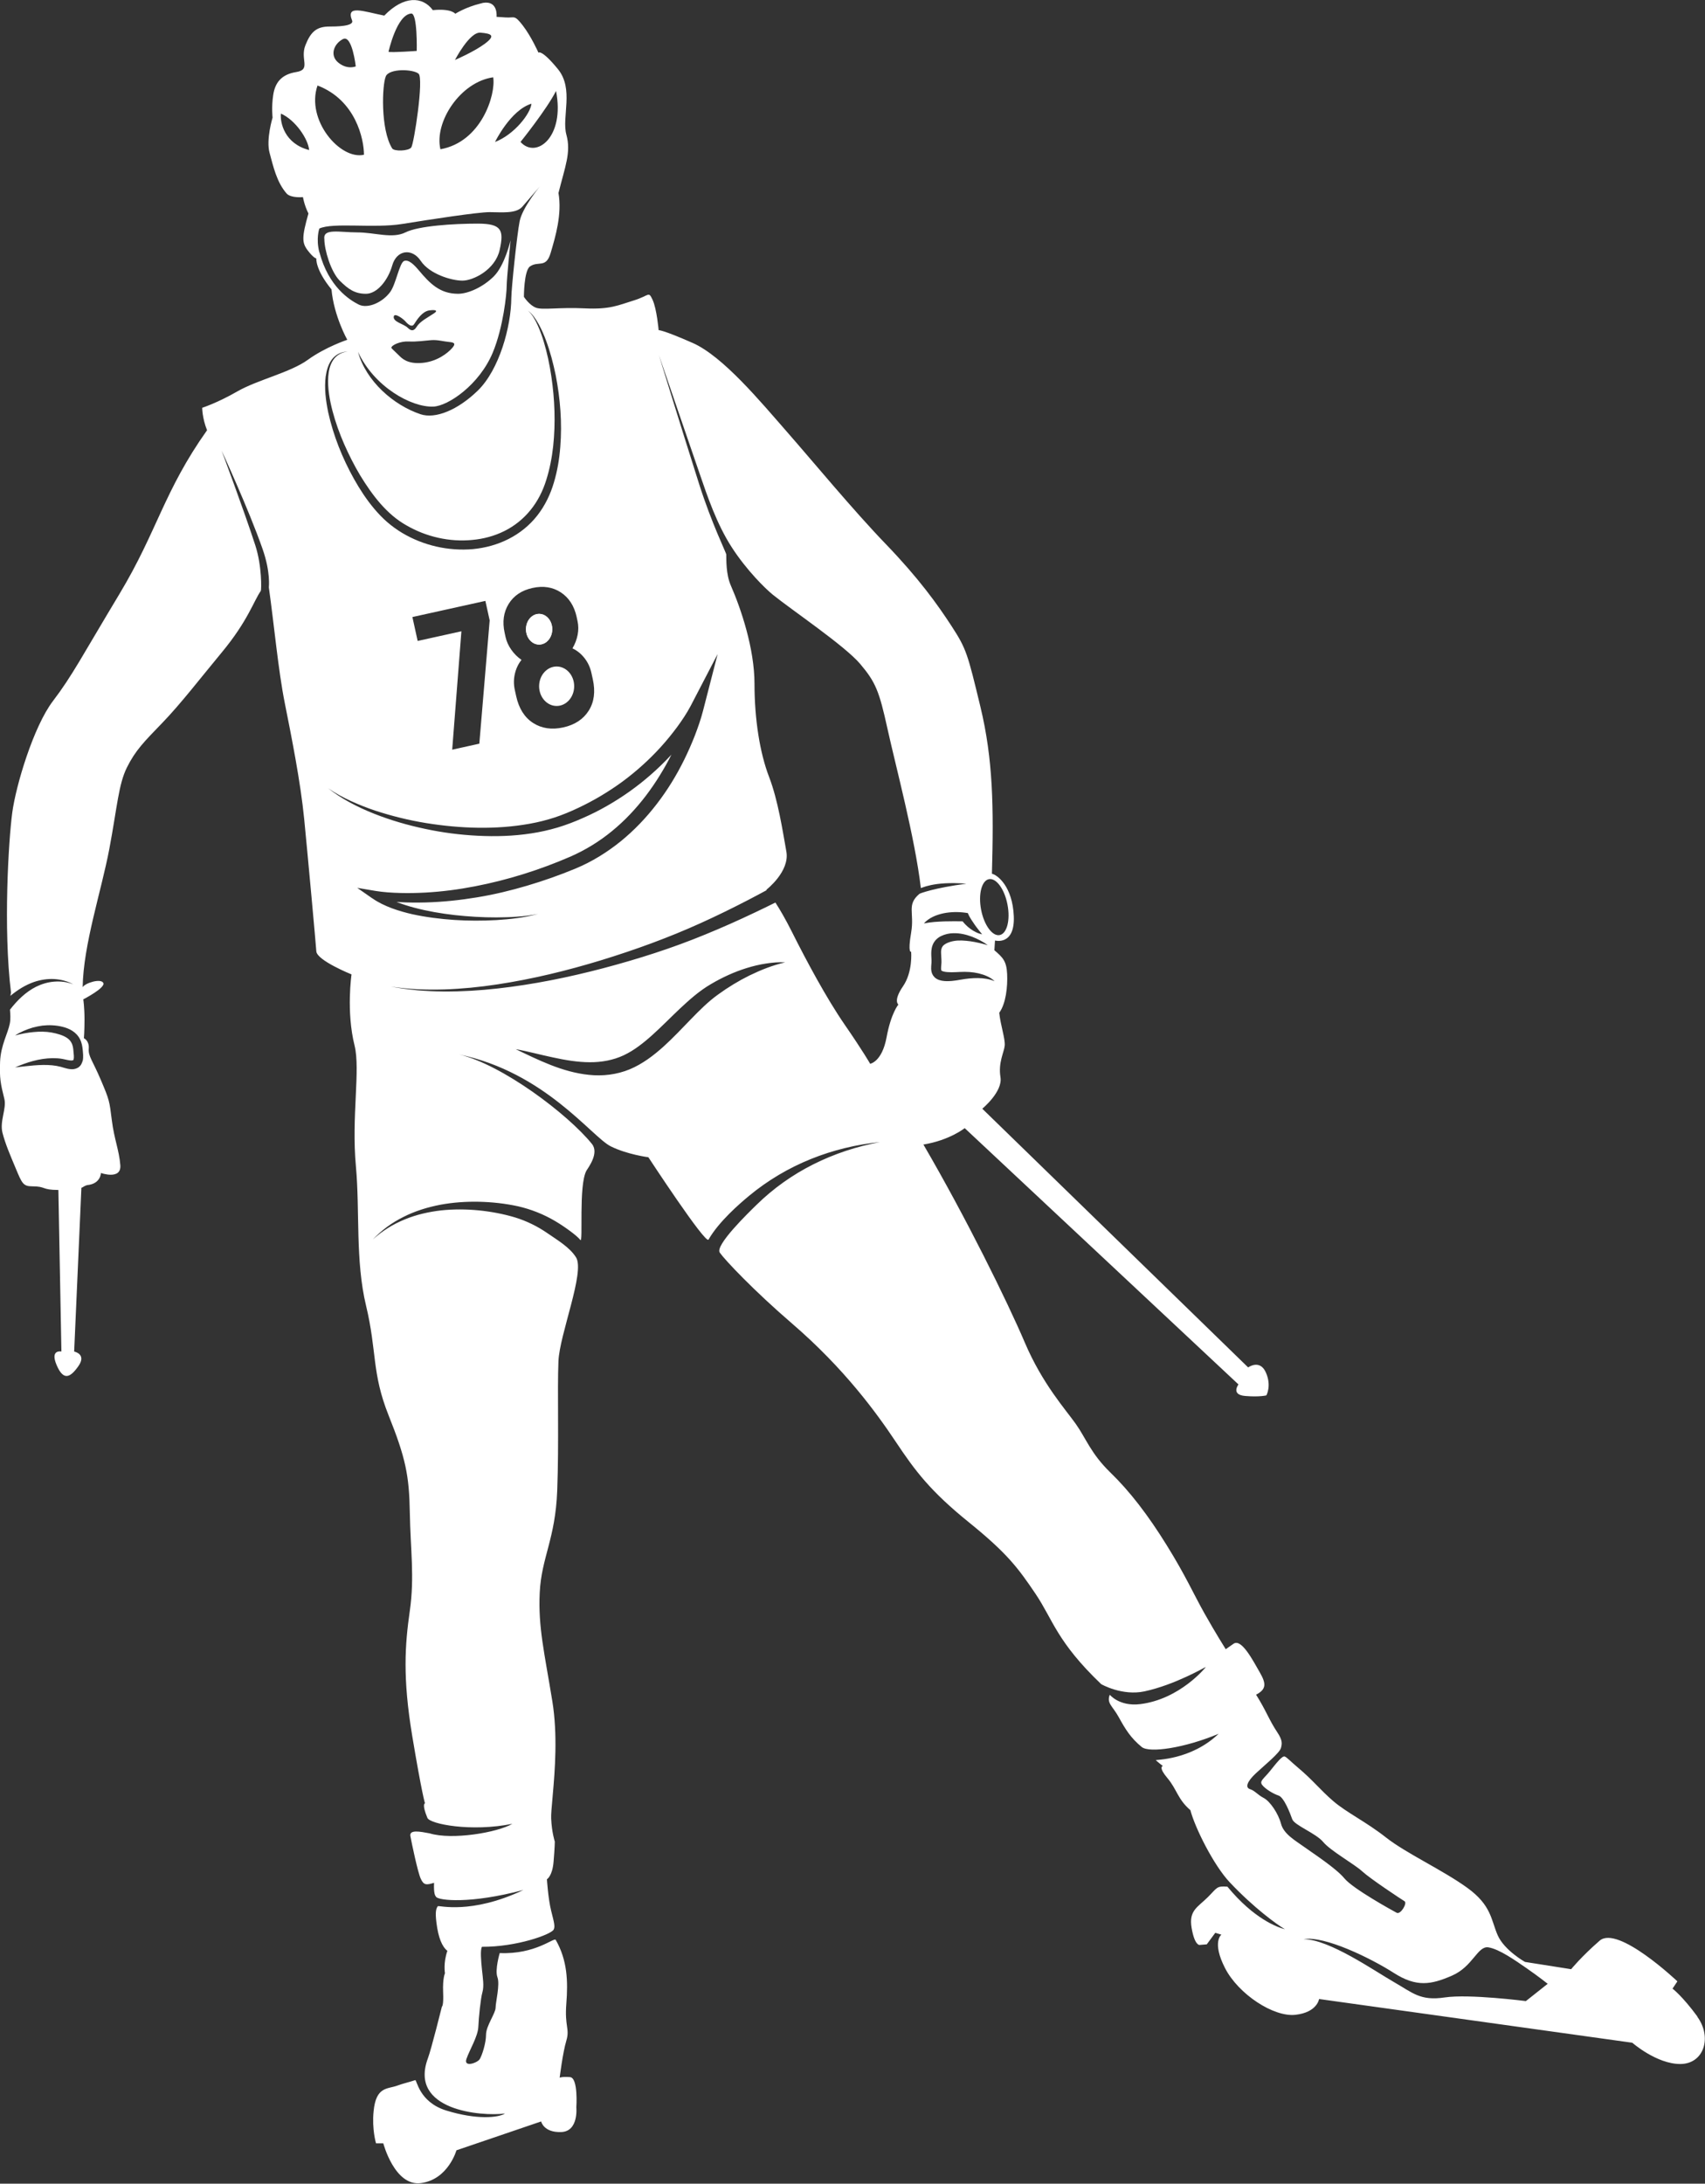 <?xml version="1.0" encoding="UTF-8"?> <svg xmlns="http://www.w3.org/2000/svg" width="389" height="498" viewBox="0 0 389 498" fill="none"><rect x="0" y="0" width="389" height="498" fill="#333333" stroke="none"/><g clip-path="url(#clip0_6066_495)"><path d="M387.27 459.89C383.81 455.18 381.59 453.52 381.59 453.52L382.7 451.86C382.7 451.86 369.13 438.98 364.97 442.58C360.82 446.18 358.46 449.09 358.46 449.09L347.93 447.43C347.93 447.43 343.22 444.8 341.7 441.34C340.18 437.88 340.32 434.55 334.78 430.54C329.24 426.52 320.79 422.65 316.22 419.05C311.65 415.45 307.22 413.37 304.17 410.74C301.12 408.11 299.6 406.03 296.14 403.12C294.43 401.69 293.66 400.81 293.13 400.59C292.54 400.35 291.22 402.08 289.77 403.88C288.32 405.68 287.28 406.17 287.97 407.07C288.66 407.97 290.46 409.08 291.71 409.49C292.96 409.91 294.34 413.51 294.83 414.89C295.32 416.27 300.23 418.08 301.89 420.08C303.55 422.09 309.02 425.13 310.82 426.8C312.62 428.46 319.75 433.17 320.45 433.59C321.14 434.01 319.55 436.71 318.65 436.22C317.75 435.74 308.68 430.75 306.74 428.39C304.8 426.04 299.54 422.64 297.53 421.19C295.52 419.74 292.89 418.28 292.27 415.93C291.65 413.58 289.78 410.81 288.32 410.04C286.87 409.28 286.31 408.38 285.2 408.03C284.09 407.68 284.44 406.37 286.51 404.43C288.59 402.49 291.96 399.79 292.26 398.61C292.48 397.75 292.69 396.96 291.43 395.08C289.49 392.17 288.94 390.23 286.58 386.49C288.93 385.24 288.93 384 287.41 381.37C285.89 378.74 283.25 373.61 281.45 374.86L279.65 376.11C279.65 376.11 277.29 372.37 274.8 367.94C272.31 363.51 270.51 359.35 266.21 352.43C261.92 345.51 257.76 340.1 253.33 335.81C248.9 331.52 247.79 328.05 245.44 324.73C243.09 321.41 237.82 315.59 233.81 306.17C229.79 296.75 220.38 277.64 210.68 261.02C216.64 260.05 220.1 257.28 220.1 257.28L282.56 315.73C282.56 315.73 280.76 318.08 284.08 318.36C287.41 318.64 288.93 318.22 288.93 318.22C288.93 318.22 290.18 316 288.79 312.96C287.41 309.91 284.77 311.85 284.77 311.85L224.11 252.85C224.11 252.85 228.82 248.97 228.26 245.65C227.71 242.33 229.09 239.97 229.23 238.45C229.37 236.93 228.26 233.74 227.98 230.97C229.5 228.89 229.92 225.01 229.78 222.11C229.64 219.2 228.81 218.37 226.87 216.71L227.01 214.49C227.01 214.49 231.58 215.74 231.3 208.95C231.02 202.16 227.56 199.53 226.31 199.26C226.73 184.16 226.59 173.22 223.68 161.17C220.77 149.12 220.49 148.01 217.17 142.89C213.85 137.77 209.55 131.81 202.07 124.05C194.59 116.29 185.45 105.21 179.5 98.43C173.55 91.64 164.96 81.26 158.03 78.21C151.11 75.16 150.27 75.3 150.27 75.3C150.27 75.3 149.85 70.45 148.89 68.38C147.92 66.3 148.2 67.41 144.6 68.52C141 69.63 139.2 70.6 133.38 70.32C127.56 70.04 123.82 70.74 122.3 70.18C120.78 69.63 119.53 67.69 119.53 67.69C119.53 67.69 119.53 61.74 120.91 60.77C122.84 59.42 124.57 61.27 125.62 57.72C126.73 53.98 128.25 48.86 127.42 44.01C128.94 37.92 130.33 34.73 129.22 30.71C128.11 26.69 131.02 20.32 127.28 15.75C123.54 11.18 122.85 12.01 122.85 12.01C122.85 12.01 121.19 8.27 119.25 5.78C117.31 3.29 117.45 4.12 115.37 3.98L113.29 3.84C113.29 3.84 113.71 0.1 110.24 0.65L109.69 0.79C106.23 1.62 103.87 3.14 103.87 3.14C103.87 3.14 103.04 1.89 98.75 2.31C96.4 -0.88 92.1 -1.01 87.67 3.56C82.82 2.59 78.86 1.01 80.33 4.67C80.88 6.05 76.45 6.05 75.21 6.05C72.29 6.05 70.92 7.16 69.67 10.34C68.42 13.53 71.05 15.88 67.59 16.43C64.13 16.98 62.74 18.92 62.33 21.69C61.91 24.46 62.19 26.81 62.19 26.81C62.19 26.81 60.67 31.8 61.5 34.84C62.33 37.89 63.12 41.54 65.38 44.12C66.35 45.23 69.12 44.95 69.12 44.95C69.12 44.95 69.4 46.75 70.37 48.69C68.85 54.09 68.85 55.34 70.23 57.14C71.61 58.94 72.17 58.94 72.17 58.94C72.17 58.94 71.89 61.43 75.63 66C76.18 72.09 79.23 77.49 79.23 77.49C79.23 77.49 74.24 79.15 70.23 82.06C66.21 84.97 58.73 86.63 54.16 89.26C49.59 91.89 46.13 93 46.13 93C46.13 93 46.13 95.35 47.24 98.12C37.41 111.97 35.88 121.11 27.3 135.38C18.71 149.65 16.5 154.08 12.07 159.89C7.64 165.71 3.62 179.14 2.79 185.37C1.96 191.6 0.71 211.68 2.51 226.36C2.45 226.62 2.41 226.87 2.37 227.11C3.99 225.77 5.78 224.63 7.78 223.94C9.26 223.44 10.83 223.2 12.36 223.28C13.89 223.37 15.4 223.75 16.71 224.49C15.32 223.92 13.81 223.76 12.37 223.87C10.92 223.98 9.52 224.4 8.24 225.03C5.85 226.23 3.92 228.15 2.28 230.26C2.35 231.35 2.45 232.33 2.24 233.42C1.82 235.64 0.16 238.41 0.02 242.15C-0.12 245.89 0.11 247.07 0.99 250.6C1.54 252.82 -0.12 255.72 0.57 258.36C1.26 260.99 2.23 263.21 3.62 266.53C5.01 269.85 5.28 270.55 7.36 270.55C10.55 270.55 9.44 271.38 13.32 271.38L14.01 308.22C14.01 308.22 11.38 307.67 12.9 311.27C14.42 314.87 15.95 314.32 17.89 311.55C19.83 308.78 16.92 308.23 16.92 308.23L18.57 270.89C19.03 270.74 19.05 270.54 19.83 270.28C23.02 270 23.02 267.51 23.02 267.51C23.02 267.51 27.73 269.17 27.45 265.71C27.17 262.25 26.07 259.89 25.51 255.46C24.96 251.03 24.96 250.89 23.02 246.32C21.08 241.75 20.11 240.92 20.25 239.12C20.39 237.32 19.14 236.77 19.14 236.77C19.14 236.77 19.28 235.25 19.28 232.48C19.28 229.71 19 227.91 19 227.91C19 227.91 24.12 225.28 23.57 224.17C23.02 223.06 19.41 224.17 18.86 225.14C19 215.45 23.15 203.12 24.95 193.56C26.75 184 27.03 178.88 28.97 175C30.91 171.12 32.85 169.18 37 164.89C41.16 160.6 45.9 154.45 50.57 148.82C56.56 141.61 57.88 137.07 59.5 134.76C59.65 134.55 59.79 129.12 58.25 124.37C55.62 116.25 50.56 102.77 50.56 102.77C50.56 102.77 56.73 116.11 59.91 125.21C61.77 130.52 61.33 133.87 61.34 133.97C62.53 142.43 63.49 152.94 64.97 160.32C66.49 167.94 68.57 178.32 69.4 186.77C70.23 195.22 72.03 214.88 72.17 216.96C72.31 219.04 80.2 222.22 80.2 222.22C80.2 222.22 78.96 230.7 80.89 238.42C82.27 243.96 80.15 254.62 81.2 265.98C82.14 276.23 81.03 287.45 83.53 297.83C86.02 308.22 84.78 313.06 88.65 322.76C92.53 332.45 93.36 336.47 93.5 344.92C93.64 353.37 94.61 359.6 93.5 367.36C92.39 375.12 91.84 382.59 94.05 395.89C96.27 409.19 96.96 411.26 96.96 411.26C96.96 411.26 96.17 411.34 97.51 414.58C98.1 416 107.55 417.83 116.9 415.93C113.47 417.94 103.12 419.67 98.03 418.11C95.81 417.69 93.36 417.21 93.63 418.73C93.91 420.25 95.29 426.9 95.98 428.42C96.67 429.94 97.23 429.94 99.03 429.39C98.93 431.95 99.28 432.31 99.51 432.61C100.13 433.41 107.2 434.27 119.42 431.02C107.47 436.7 100.06 434.48 99.89 434.72C99.51 435.25 99.25 435.93 99.58 438.53C100 441.85 100.83 443.93 102.07 444.9C101.1 447.67 101.52 450.02 101.52 450.02C101.52 450.02 100.97 451.13 101.1 454.31C101.24 457.5 100.82 457.63 100.82 457.63C100.82 457.63 98.41 467.32 97.63 469.4C93.2 481.31 109.82 482.7 115.22 482C113.7 482.97 108.74 483.47 101.79 481.31C95.56 479.37 95.12 474.26 94.73 474.39C93.15 474.91 92.12 475.1 90.64 475.64C88.36 476.47 85.8 475.81 85.24 481.46C84.82 485.62 85.79 488.8 85.79 488.8H87.45C87.45 488.8 90.04 498.67 96.04 497.87C102.27 497.04 104.14 490.39 104.14 490.39L123.46 483.81C123.46 483.81 124.01 486.37 128.03 486.23C132.05 486.09 131.49 480.62 131.49 480.62C131.49 480.62 131.97 473.83 130.04 473.7C128.1 473.56 127.69 473.84 127.69 473.84C127.69 473.84 128.38 468.16 129.21 465.39C130.04 462.62 128.79 462.21 129.21 456.94C129.61 451.8 129.45 447.06 126.79 442.4C126.42 441.76 122.19 445.76 114.01 445.41C114.01 445.41 112.87 449.25 113.49 450.92C114.11 452.58 113.07 456.63 113.07 457.88C113.07 459.13 110.89 462.03 110.89 464.01C110.89 465.99 109.96 468.79 109.44 469.62C108.92 470.45 105.7 471.59 106.43 469.52C107.16 467.44 109.03 464.43 109.13 462.25C109.23 460.07 109.65 455.81 110.06 454.36C110.48 452.91 110.16 451.14 109.96 449.17C109.76 447.2 109.54 444.7 109.96 443.98C117.85 444.03 125.7 441.18 126.31 440.07C126.7 439.37 126.4 438.37 125.75 435.78C125.06 433.01 124.78 428.58 124.78 428.58C124.78 428.58 126.03 427.89 126.3 424.56C126.58 421.24 126.58 419.99 126.58 419.99C126.58 419.99 125.89 417.91 125.75 414.73C125.71 413.82 125.86 412.15 126.06 409.97C126.08 409.73 126.1 409.49 126.12 409.25C126.61 403.79 127.25 395.57 126.02 388C124.22 376.92 122.76 371.12 123.14 363.21C123.53 355.18 126.71 351.02 127.13 339.94C127.55 328.86 127.13 317.23 127.41 310.44C127.66 304.31 133.5 290.08 131.43 286.76C129.98 284.44 127.15 282.8 124.9 281.24C122.65 279.68 120.14 278.45 117.51 277.64C114.83 276.84 112.01 276.31 109.18 276.03C106.35 275.76 103.48 275.74 100.64 276.04C97.81 276.37 94.99 277 92.34 278.1C91.01 278.65 89.72 279.29 88.5 280.06C87.28 280.83 86.12 281.71 85.04 282.68C86.05 281.63 87.14 280.66 88.32 279.79C89.5 278.92 90.76 278.17 92.08 277.51C94.71 276.18 97.56 275.31 100.46 274.75C103.37 274.21 106.34 274.01 109.31 274.07C112.28 274.14 115.24 274.46 118.18 275.1C121.16 275.78 124.03 276.92 126.67 278.48C128.73 279.69 131.69 281.83 132.4 282.78C133.1 283.72 131.95 270.29 133.8 266.97C134.15 266.35 136.77 263.01 135.05 260.88C129.59 254.13 114.56 242.75 104.68 240.46C124.35 244.53 134.99 259.26 139.34 261.43C143.07 263.29 147.93 263.92 147.93 263.92C147.93 263.92 160.99 283.87 161.65 282.7C163.99 278.6 168.77 274.48 170.9 272.72C175.16 269.19 179.95 266.36 185.01 264.32C190.07 262.28 195.4 261 200.76 260.46C195.46 261.45 190.32 263.14 185.55 265.54C180.79 267.93 176.43 271.03 172.67 274.71C170.79 276.54 163.08 284.01 164.22 285.67C165.37 287.33 171.94 294.3 180.74 301.87C192.65 312.12 199.99 322.23 204.42 328.88C208.85 335.53 212.31 340.1 221.04 347.16C229.77 354.22 232.26 357.55 236.27 363.5C240.24 369.39 241.11 374.4 251.23 384.07C251.28 384.12 256.04 386.81 261.1 385.73C268.16 384.22 275.06 380.12 275.12 380.17C275.1 380.23 269.2 387.54 260.11 388.64C255.32 389.21 253.2 386.46 253.19 386.51C252.46 388.48 253.79 388.98 255.25 391.62C256.77 394.39 257.97 396.34 260.48 398.41C262.25 399.86 270.35 398.62 278.03 395.4C271.69 401.48 263.52 401.27 263.7 401.43C264.94 402.51 265.25 402.69 265.33 402.72C265.16 402.76 264.31 403.09 266.33 405.48C268.55 408.11 268.68 410.33 271.59 412.82C272.6 416.74 276.87 425.36 280.59 429.3C286.07 435.1 291.36 438.94 293.17 439.98C291.44 439.53 286.11 437.63 280.04 430.27C277.53 430.07 277.72 430.51 275.61 432.62C273.26 434.97 271.18 435.67 271.87 439.68C272.56 443.7 273.67 443.56 273.67 443.56L275.33 443.42L277.27 440.79L278.66 441.21C278.66 441.21 276.44 442.87 279.49 448.83C282.54 454.78 290.57 460.05 295.55 459.49C300.54 458.94 300.95 455.89 300.95 455.89L372.41 465.86C372.41 465.86 377.95 470.71 383.35 470.71C388.75 470.71 390.69 464.62 387.23 459.91M64.09 25.91C67.41 27.36 70.32 31.73 70.53 34.22C64.92 32.77 63.88 27.99 64.09 25.91ZM18.82 242.02C18.75 242.28 18.65 242.55 18.47 242.83C18.29 243.1 18.03 243.36 17.74 243.52C17.16 243.83 16.57 243.88 16.14 243.83C15.67 243.8 15.27 243.7 14.88 243.59L14.35 243.44C14.19 243.39 14.04 243.34 13.88 243.3C13.24 243.13 12.58 243.02 11.9 242.95C9.18 242.69 6.32 243.12 3.43 243.43C6.09 242.29 8.91 241.37 11.97 241.32C12.73 241.32 13.5 241.35 14.27 241.5C14.46 241.53 14.65 241.58 14.84 241.62L15.36 241.73C15.67 241.8 15.97 241.85 16.23 241.85C16.51 241.87 16.67 241.79 16.71 241.77C16.74 241.75 16.76 241.74 16.81 241.54C16.9 241.14 16.84 240.44 16.76 239.74C16.67 238.34 16.32 237.44 15.37 236.76C14.43 236.09 13.08 235.72 11.75 235.47C10.43 235.24 9.04 235.23 7.65 235.37C6.25 235.5 4.85 235.77 3.44 236.14C4.66 235.34 6.04 234.78 7.46 234.35C8.18 234.15 8.91 234.01 9.66 233.9C10.41 233.82 11.17 233.78 11.95 233.83C12.72 233.87 13.46 233.97 14.23 234.16C14.99 234.34 15.76 234.62 16.5 235.09C17.23 235.55 17.9 236.25 18.29 237.08C18.49 237.49 18.61 237.91 18.71 238.33C18.8 238.74 18.84 239.17 18.88 239.5C18.93 240.23 19.07 240.98 18.86 242M227 223.81C225.75 223.24 224.43 223.09 223.13 223.06C221.83 223.05 220.53 223.18 219.26 223.41C218.61 223.52 217.89 223.65 217.19 223.71C216.46 223.76 215.74 223.81 214.9 223.66C214.69 223.62 214.46 223.56 214.24 223.49C214 223.38 213.78 223.31 213.53 223.12C213.29 222.97 213.07 222.72 212.89 222.47C212.81 222.34 212.74 222.2 212.67 222.06C212.62 221.93 212.58 221.79 212.54 221.66C212.42 221.14 212.44 220.7 212.46 220.32L212.5 219.79L212.52 219.55V219.36C212.55 218.83 212.46 218.14 212.47 217.38C212.47 216.63 212.59 215.68 213.12 214.86C213.65 214.03 214.47 213.53 215.2 213.27C215.39 213.18 215.57 213.15 215.76 213.09C215.94 213.03 216.13 212.98 216.32 212.95L216.9 212.86C217.09 212.84 217.28 212.84 217.47 212.83C218.99 212.77 220.39 213.13 221.71 213.6C223.01 214.11 224.26 214.73 225.36 215.55C224.04 215.18 222.73 214.86 221.43 214.67C220.13 214.5 218.82 214.39 217.64 214.6C216.51 214.79 215.26 215.32 214.95 216C214.77 216.34 214.68 216.78 214.71 217.37C214.71 217.96 214.81 218.62 214.8 219.44L214.78 219.75L214.76 220.01L214.72 220.49C214.7 220.78 214.71 221.03 214.73 221.17C214.76 221.32 214.75 221.29 214.83 221.36C214.84 221.4 214.95 221.42 215.01 221.47L215.33 221.57C215.82 221.7 216.46 221.71 217.08 221.73C217.72 221.73 218.35 221.69 219.05 221.66C220.46 221.59 221.88 221.66 223.26 221.98C223.95 222.15 224.63 222.36 225.26 222.66C225.89 222.96 226.51 223.33 226.98 223.84M225.63 200.5C227.29 200.18 229.19 202.78 229.86 206.3C230.54 209.82 229.74 212.94 228.07 213.25C226.41 213.57 224.51 210.97 223.84 207.45C223.17 203.93 223.97 200.82 225.63 200.5ZM221 208.67C221.15 208.98 221.39 209.39 221.62 209.75C221.85 210.12 222.1 210.49 222.36 210.86C222.62 211.22 222.89 211.6 223.18 211.96L224.08 213.09C223.6 212.98 223.12 212.82 222.68 212.6C222.23 212.39 221.8 212.13 221.4 211.83C220.99 211.54 220.61 211.2 220.26 210.84C220.04 210.61 219.83 210.38 219.63 210.12C219.02 210.11 218.38 210.11 217.76 210.1C216.99 210.1 216.23 210.11 215.47 210.13C214.71 210.16 213.95 210.2 213.17 210.26C212.4 210.33 211.63 210.44 210.79 210.59C211.35 209.95 212.07 209.47 212.83 209.09C213.6 208.72 214.41 208.47 215.23 208.29C216.05 208.12 216.89 208.03 217.72 208.01C218.56 207.99 219.37 208.03 220.24 208.15L220.8 208.23L221.01 208.66L221 208.67ZM131.56 140.7L131.76 141.62C131.99 142.65 132 143.7 131.79 144.77C131.58 145.85 131.19 146.88 130.61 147.86C131.67 148.36 132.59 149.11 133.36 150.09C134.13 151.07 134.66 152.21 134.94 153.5L135.25 154.91C135.87 157.72 135.56 160.11 134.32 162.07C133.08 164.03 131.14 165.31 128.51 165.89C125.87 166.47 123.58 166.13 121.63 164.88C119.68 163.62 118.39 161.59 117.77 158.78L117.46 157.37C117.18 156.11 117.19 154.87 117.47 153.66C117.75 152.45 118.26 151.39 118.98 150.49C118.07 149.86 117.29 149.09 116.65 148.17C116 147.25 115.57 146.28 115.34 145.26L115.14 144.34C114.58 141.82 114.89 139.62 116.05 137.73C117.22 135.84 119.03 134.63 121.49 134.09C123.95 133.55 126.11 133.89 127.96 135.1C129.81 136.32 131.01 138.19 131.57 140.71M126.86 20.74C128.94 31.33 122.29 36.32 118.76 32.37C118.76 32.37 124.78 24.89 126.86 20.74ZM121.25 23.65C121.04 25.93 117.3 30.71 112.94 32.38C112.94 32.38 116.47 25.11 121.25 23.65ZM109.62 7.45C112.11 7.66 113.15 8.07 110.66 9.94C108.17 11.81 103.8 13.68 103.8 13.68C103.8 13.68 107.12 7.24 109.62 7.45ZM112.53 17.63C113.15 21.58 109.83 32.38 100.48 34.04C99.03 27.81 105.05 18.67 112.53 17.63ZM93.83 3.09C95.28 3 95.08 11.61 95.08 11.61C95.08 11.61 89.47 12.03 88.64 11.82C88.64 11.82 90.51 3.3 93.83 3.09ZM88.01 17.42C88.84 15.55 94.24 15.76 95.49 16.8C96.74 17.84 94.45 32.8 93.83 33.63C93.21 34.46 89.92 34.57 89.47 33.84C86.77 29.48 87.18 19.3 88.02 17.43M78.26 8.91C80.34 7.87 81.17 15.14 81.17 15.14C81.17 15.14 79.3 15.97 77.22 14.31C75.14 12.65 76.18 9.95 78.26 8.91ZM72.44 19.5C81.17 22.82 83.04 31.76 83.04 35.29C77.64 36.54 69.74 27.4 72.44 19.5ZM72.86 57.52C72.04 54.4 72.86 52.12 72.86 52.12C75.98 50.67 85.32 52.12 91.76 51.08C98.2 50.04 109 48.38 111.7 48.38C114.4 48.38 117.72 48.8 119.18 47.13C120.63 45.47 123.13 42.56 123.13 42.56C123.13 42.56 119.18 47.34 118.56 50.45C117.94 53.57 116.68 65.76 116.66 67.9C116.62 74.52 113.9 84.34 108.99 89.1C104.39 93.56 99.3 95.59 95.95 94.47C89.81 92.42 83.5 86.94 81.68 80.25C85.34 88.16 93.8 92.93 98.87 92.73C102.25 92.59 109.36 87.77 112.43 80.4C114.85 74.59 115.6 66.9 115.6 65.24C115.6 63.58 116.49 54.81 116.49 54.81C116.49 54.81 115.17 60.52 112.68 63.01C110.19 65.5 106.79 67 104.51 67C100.35 67 98.07 64.65 95.51 61.6C94.49 60.39 93.22 59.11 92.19 59.52C91.15 59.94 90.34 64.74 89.06 66.54C87.34 68.94 83.93 70.49 81.85 69.46C79.77 68.42 74.95 65.41 72.88 57.52M93.24 77.88C95.11 77.98 96.98 77.67 98.43 77.57C99.88 77.47 101.23 77.88 102.48 77.99C103.73 78.09 104.04 78.41 103.1 79.44C102.17 80.48 99.78 82.45 96.35 82.76C92.92 83.07 91.68 81.72 90.95 80.99C90.22 80.26 89.29 79.43 89.29 79.33C89.29 78.71 91.37 77.77 93.24 77.88ZM89.84 72.17C90.01 71.25 91.99 72.7 92.51 73.31C93.29 74.22 94.05 74.61 94.48 73.93C95.18 72.84 96.32 71.05 97.93 70.79C98.81 70.65 100.22 70.65 99.05 71.44C97.67 72.37 95.83 73.28 95.08 74.5C94.55 75.36 93.96 75.69 93.03 74.76C92.1 73.83 89.6 73.44 89.84 72.16M74.32 85.8C74.51 84.44 74.9 83.06 75.75 81.94C76.18 81.39 76.73 80.94 77.35 80.64C77.97 80.34 78.65 80.19 79.32 80.16C78.65 80.24 77.99 80.44 77.42 80.78C76.85 81.11 76.36 81.58 76 82.13C75.27 83.23 74.99 84.56 74.89 85.87C74.72 88.52 75.2 91.18 75.87 93.75C76.55 96.33 77.46 98.85 78.53 101.3C79.61 103.74 80.81 106.14 82.18 108.42C84.95 112.94 88.21 117.29 92.76 119.83C97.25 122.43 102.57 123.64 107.72 123.14C110.29 122.91 112.82 122.24 115.11 121.09C117.4 119.95 119.43 118.31 121.04 116.32C122.66 114.33 123.84 112 124.62 109.5C125.41 107 125.92 104.39 126.21 101.75C126.77 96.46 126.57 91.07 125.78 85.77C125.39 83.12 124.83 80.49 124.06 77.92C123.67 76.64 123.22 75.37 122.66 74.15C122.1 72.94 121.46 71.72 120.44 70.83C121.54 71.64 122.28 72.84 122.95 74.01C123.6 75.21 124.14 76.46 124.61 77.74C125.56 80.29 126.24 82.94 126.79 85.6C127.83 90.94 128.27 96.43 127.83 101.91C127.62 104.65 127.17 107.39 126.37 110.05C125.59 112.72 124.34 115.33 122.59 117.56C120.84 119.81 118.56 121.64 116.03 122.92C113.5 124.21 110.72 124.96 107.91 125.23C102.29 125.72 96.58 124.41 91.75 121.53C90.55 120.81 89.4 119.98 88.34 119.06C87.27 118.14 86.31 117.12 85.41 116.06C83.62 113.94 82.11 111.62 80.77 109.24C78.1 104.46 76.05 99.34 74.87 93.99C74.33 91.32 73.96 88.56 74.31 85.81M95.29 146.17L94.09 140.72L110.74 137.04L111.72 141.48L109.36 169.6L103.17 170.97L105.27 143.97L95.3 146.17H95.29ZM84.96 204.89L81.5 202.48L85.72 203.19C86.59 203.34 87.56 203.43 88.49 203.51C89.43 203.58 90.38 203.63 91.33 203.65C93.23 203.7 95.13 203.66 97.03 203.56C100.83 203.35 104.62 202.86 108.36 202.13C115.84 200.69 123.17 198.38 130.16 195.35C133.57 193.85 136.77 191.89 139.65 189.52C142.54 187.16 145.12 184.41 147.4 181.42C148.53 179.92 149.6 178.37 150.58 176.76C151.52 175.25 152.39 173.69 153.19 172.1C153.1 172.2 153.01 172.3 152.91 172.4C150.1 175.4 147 178.11 143.66 180.49C140.31 182.86 136.75 184.92 133 186.55C131.14 187.38 129.22 188.12 127.23 188.72C125.25 189.3 123.24 189.76 121.21 190.06C117.16 190.69 113.07 190.8 109.02 190.6C104.97 190.4 100.94 189.88 96.99 189.03C93.03 188.2 89.15 187.07 85.39 185.59C81.65 184.1 78.01 182.26 74.86 179.76C76.51 180.91 78.27 181.86 80.08 182.69C81.9 183.52 83.75 184.25 85.64 184.88C89.43 186.12 93.3 187.07 97.23 187.71C105.06 188.96 113.11 189.25 120.84 187.86C122.77 187.52 124.67 187.04 126.52 186.44C128.35 185.84 130.17 185.08 131.94 184.24C135.49 182.57 138.87 180.55 142.03 178.24C145.18 175.91 148.1 173.28 150.73 170.39C152.04 168.95 153.28 167.43 154.44 165.87C155.02 165.09 155.57 164.29 156.1 163.48C156.62 162.68 157.14 161.82 157.55 161.04L163.73 149.16L160.4 162.09C160.14 163.12 159.85 164.04 159.53 164.99C159.21 165.93 158.88 166.86 158.52 167.78C157.8 169.62 157 171.43 156.13 173.21C154.38 176.76 152.31 180.16 149.88 183.31C147.46 186.46 144.7 189.37 141.59 191.89C138.48 194.4 135.04 196.53 131.33 198.07C127.7 199.58 124.01 200.88 120.25 201.99C116.5 203.1 112.68 204.02 108.81 204.65C104.95 205.29 101.04 205.7 97.12 205.81C95.16 205.86 93.2 205.86 91.23 205.74C90.97 205.73 90.72 205.7 90.46 205.69C91.76 206.2 93.1 206.63 94.47 206.99C97.5 207.8 100.62 208.33 103.76 208.69C106.9 209.03 110.07 209.23 113.25 209.22C116.42 209.2 119.61 209.06 122.74 208.44C119.66 209.26 116.46 209.64 113.27 209.83C110.08 210.01 106.87 210.01 103.66 209.8C100.46 209.58 97.26 209.19 94.09 208.5C92.51 208.14 90.94 207.7 89.4 207.13C87.86 206.55 86.34 205.85 84.94 204.86M171.06 222.43C168.51 223.69 166.08 225.17 163.8 226.83C161.57 228.43 159.59 230.42 157.59 232.48C155.59 234.54 153.59 236.68 151.36 238.7C149.13 240.69 146.65 242.61 143.68 243.86C140.7 245.09 137.45 245.46 134.39 245.13C131.32 244.82 128.42 243.96 125.67 242.89C122.92 241.81 120.3 240.54 117.66 239.27C119.11 239.52 120.53 239.86 121.95 240.19C123.37 240.52 124.78 240.87 126.19 241.16C129 241.77 131.8 242.24 134.54 242.25C137.27 242.27 139.93 241.77 142.29 240.67C143.47 240.11 144.61 239.42 145.7 238.61C146.8 237.81 147.86 236.92 148.9 235.98C150.99 234.1 153 232.03 155.14 230.01C157.28 228.01 159.55 225.97 162.22 224.42C164.8 222.9 167.54 221.64 170.39 220.76C171.82 220.32 173.27 219.97 174.73 219.75C176.19 219.52 177.67 219.38 179.14 219.48C176.28 220.12 173.61 221.2 171.05 222.44M207.88 212.7C207.05 217.48 207.88 217.06 207.88 217.06C207.88 217.06 208.3 221.63 206.01 224.95C203.73 228.27 204.97 229.1 204.97 229.1C204.97 229.1 203.31 230.97 202.27 236.58C201.23 242.19 198.53 242.6 198.53 242.6C198.53 242.6 196.87 239.69 192.71 233.67C188.56 227.65 183.99 219.13 180.66 212.48C179.2 209.57 177.91 207.38 176.91 205.83C175.35 206.61 173.78 207.37 172.19 208.12C168.49 209.88 164.75 211.55 160.95 213.1C153.36 216.24 145.53 218.72 137.63 220.81C129.72 222.89 121.69 224.52 113.57 225.43C109.51 225.89 105.43 226.13 101.34 226.12C99.3 226.1 97.26 226.01 95.23 225.84C93.2 225.65 91.18 225.38 89.18 225C91.19 225.3 93.22 225.5 95.25 225.61C97.28 225.7 99.31 225.71 101.34 225.65C105.4 225.51 109.44 225.11 113.45 224.5C121.47 223.29 129.37 221.36 137.12 219C144.87 216.62 152.5 213.86 159.84 210.53C163.52 208.87 167.16 207.08 170.75 205.22C172.14 204.5 173.53 203.76 174.91 203.01C174.87 202.96 174.84 202.92 174.84 202.92C174.84 202.92 180.24 198.76 179.41 194.19C178.58 189.62 177.54 182.56 175.46 177.16C173.38 171.76 172.14 164.07 172.14 155.97C172.14 147.87 169.02 138.73 166.74 133.53C165.6 130.93 165.73 127.53 165.7 126.47C165.69 126.03 162.42 119.55 159.47 110.27C155.21 96.88 150.33 80.98 150.33 80.98C150.33 80.98 155.22 95.19 159.68 108.19C161.35 113.05 163.5 119.47 166.95 124.81C170.34 130.06 174.63 134.26 176.3 135.61C180.66 139.14 192.71 147.24 196.24 151.4C199.77 155.56 200.6 157.63 202.47 166.15C204.31 174.53 208.76 191.08 210.09 202.5C210.11 202.69 212.72 200.91 220.48 201.53C213.14 202.5 209.9 203.74 209.78 203.84C206.78 206.37 208.67 208.08 207.88 212.68M348.11 456.36C348.11 456.36 335.23 454.7 329.62 455.53C324.01 456.36 322.35 454.49 317.99 452C313.63 449.51 303.24 442.24 297.42 442.24C302.2 441.41 312.79 446.6 317.99 449.93C323.18 453.25 326.51 452.63 331.29 450.55C336.07 448.47 337.11 443.7 339.6 444.11C342.09 444.53 345.62 447.02 348.33 448.89C351.03 450.76 353.11 452.42 353.11 452.42L348.12 456.37L348.11 456.36Z" fill="white"></path><ellipse cx="123" cy="143.5" rx="3" ry="3.5" fill="white"></ellipse><ellipse cx="123" cy="143.5" rx="3" ry="3.5" fill="white"></ellipse><ellipse cx="127" cy="156.5" rx="4" ry="4.5" fill="white"></ellipse><path d="M77.5 64C75.5 62 74 57 74 54.5C73.684 52 77.5 53 81.5 53C85.5 53 89.5 54.5 92.5 53C95.5 51.5 103.5 51 109 51C114.5 51 115 52.5 114 57C113 61.5 108 64 105.5 64C103 64 98 62.5 96 59.5C94 56.5 90.5 57 89.5 60.5C88.5 64 86 67 83.5 67C81 67 79.5 66 77.5 64Z" fill="white"></path></g><defs><clipPath id="clip0_6066_495"><rect width="389" height="497.95" fill="white"></rect></clipPath></defs></svg> 